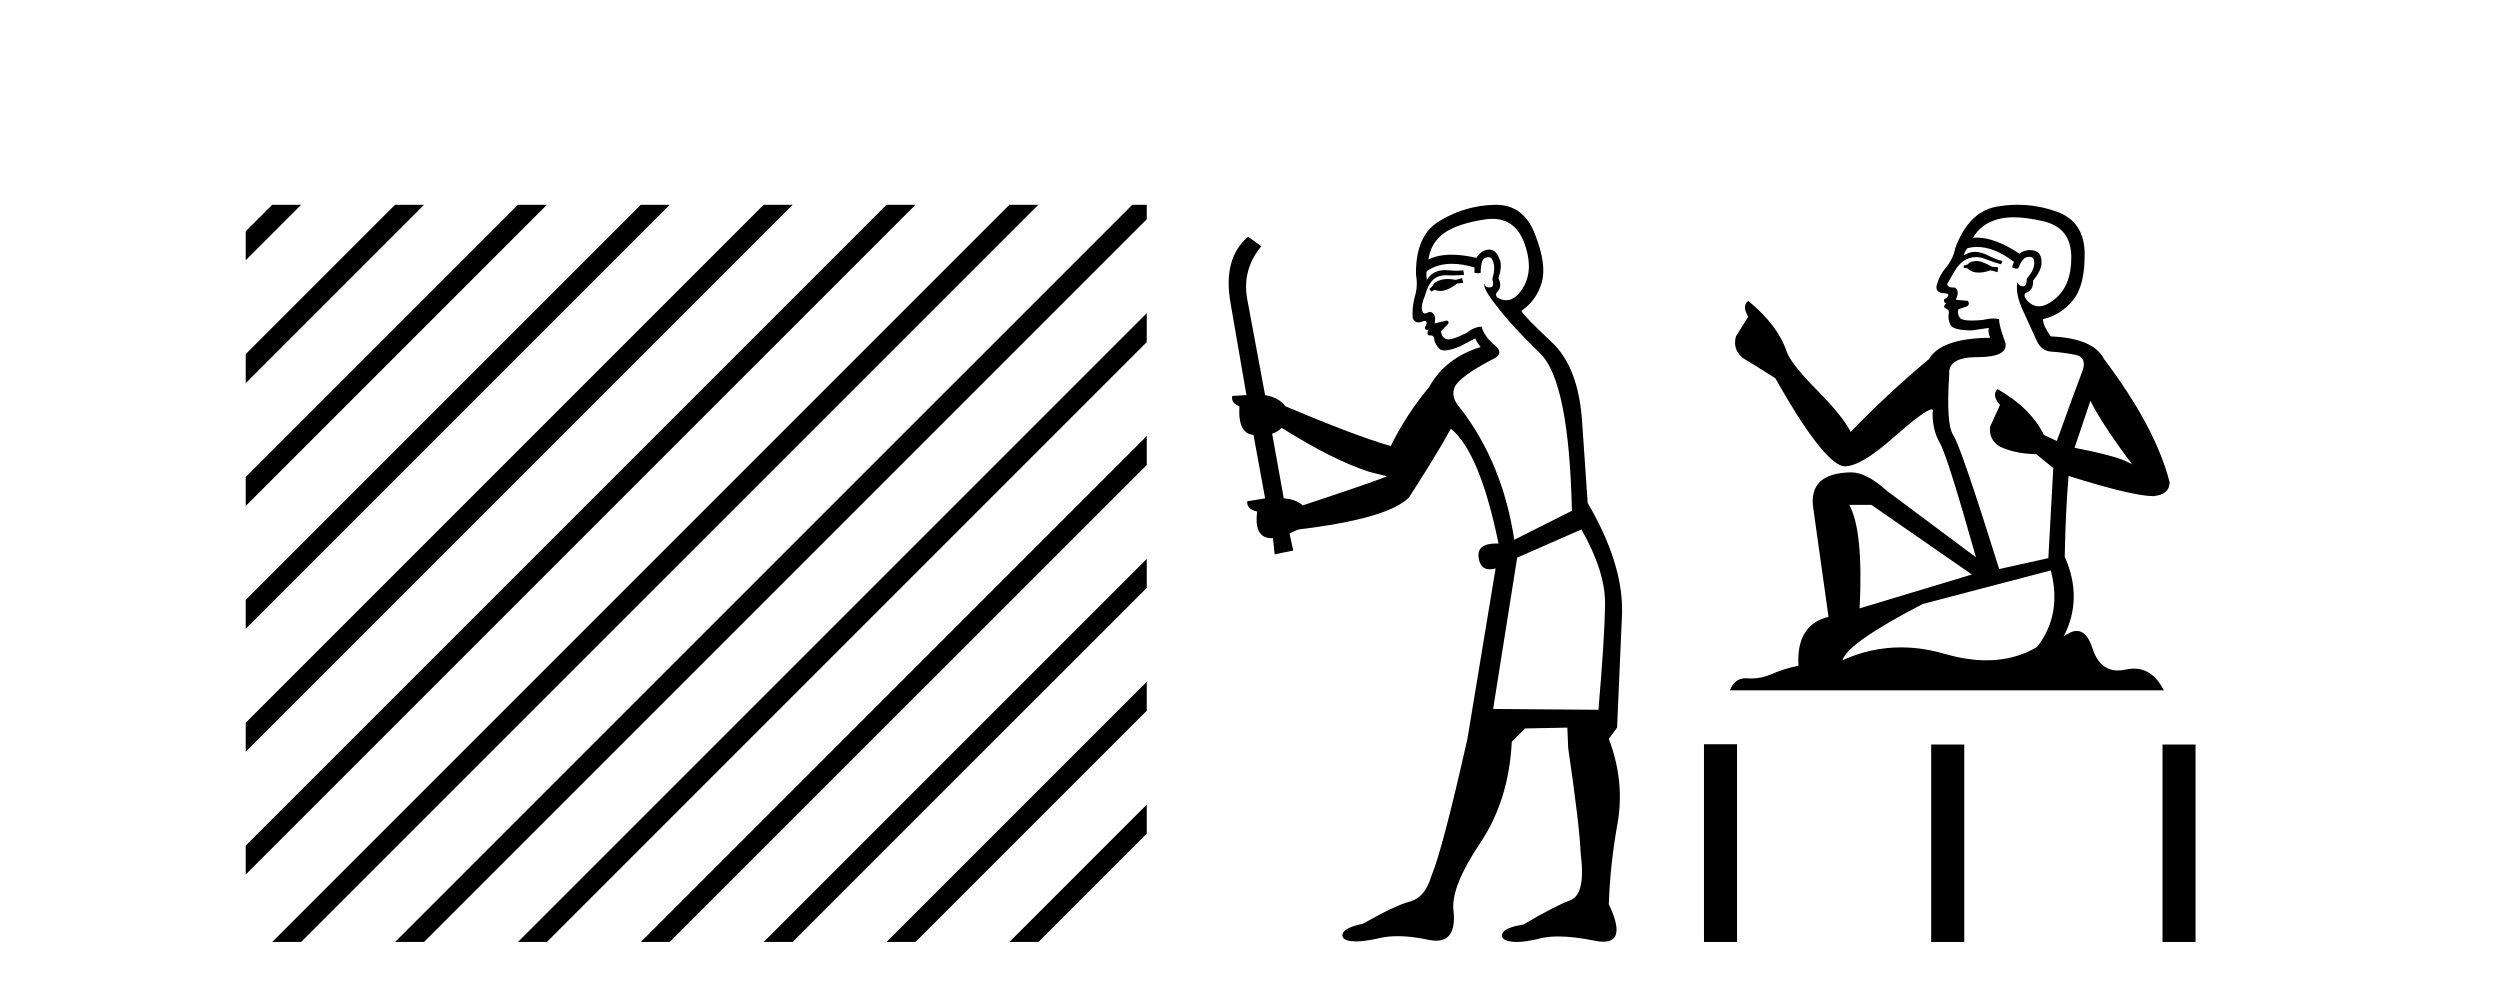 <?xml version='1.0' encoding='UTF-8' standalone='yes'?><svg xmlns='http://www.w3.org/2000/svg' xmlns:xlink='http://www.w3.org/1999/xlink' width='103.0' height='41.0' ><path d='M 11.215 8.437 L 10.124 9.528 L 10.124 10.721 L 12.11 8.735 L 12.408 8.437 ZM 16.277 8.437 L 10.124 14.59 L 10.124 14.59 L 10.124 15.783 L 17.172 8.735 L 17.47 8.437 ZM 21.339 8.437 L 10.124 19.652 L 10.124 19.652 L 10.124 20.845 L 10.124 20.845 L 22.234 8.735 L 22.532 8.437 ZM 26.401 8.437 L 10.124 24.714 L 10.124 24.714 L 10.124 25.907 L 10.124 25.907 L 27.296 8.735 L 27.594 8.437 ZM 31.463 8.437 L 10.124 29.776 L 10.124 29.776 L 10.124 30.969 L 10.124 30.969 L 32.358 8.735 L 32.656 8.437 ZM 36.525 8.437 L 10.124 34.838 L 10.124 34.838 L 10.124 36.031 L 10.124 36.031 L 37.42 8.735 L 37.719 8.437 ZM 41.587 8.437 L 11.513 38.511 L 11.513 38.511 L 11.215 38.809 L 12.408 38.809 L 42.482 8.735 L 42.781 8.437 ZM 46.65 8.437 L 16.575 38.511 L 16.575 38.511 L 16.277 38.809 L 17.47 38.809 L 47.246 9.033 L 47.246 8.437 ZM 47.246 12.902 L 21.637 38.511 L 21.637 38.511 L 21.339 38.809 L 22.532 38.809 L 47.246 14.095 L 47.246 12.902 ZM 47.246 17.964 L 26.7 38.511 L 26.7 38.511 L 26.401 38.809 L 27.594 38.809 L 47.246 19.158 L 47.246 17.964 ZM 47.246 23.026 L 31.762 38.511 L 31.463 38.809 L 32.656 38.809 L 47.246 24.22 L 47.246 23.623 L 47.246 23.026 ZM 47.246 28.089 L 36.824 38.511 L 36.525 38.809 L 37.719 38.809 L 47.246 29.282 L 47.246 29.282 L 47.246 28.089 ZM 47.246 33.151 L 41.886 38.511 L 41.587 38.809 L 42.781 38.809 L 47.246 34.344 L 47.246 33.151 Z' style='fill:#000000;stroke:none' /><path d='M 60.236 11.461 L 59.98 11.53 Q 59.8 11.495 59.647 11.495 Q 59.493 11.495 59.365 11.53 Q 59.108 11.615 59.057 11.717 Q 59.006 11.82 58.886 11.905 L 58.972 12.008 L 59.108 11.94 Q 59.216 11.988 59.337 11.988 Q 59.64 11.988 60.031 11.683 L 60.287 11.649 L 60.236 11.461 ZM 61.484 9.016 Q 62.407 9.016 62.781 9.958 Q 63.191 11.017 62.798 11.769 Q 62.47 12.37 62.055 12.37 Q 61.951 12.37 61.842 12.332 Q 61.551 12.23 61.671 12.042 Q 61.91 11.82 61.739 11.461 Q 61.91 10.915 61.773 10.658 Q 61.636 10.283 61.352 10.283 Q 61.248 10.283 61.124 10.334 Q 60.902 10.47 60.834 10.624 Q 60.261 10.494 59.804 10.494 Q 59.239 10.494 58.852 10.693 Q 58.938 10.009 59.501 9.599 Q 60.065 9.206 61.209 9.036 Q 61.353 9.016 61.484 9.016 ZM 52.805 17.628 Q 54.923 18.96 56.409 19.438 L 57.144 19.626 Q 56.409 19.917 53.676 20.822 Q 53.386 20.566 52.891 20.532 L 52.412 17.867 Q 52.634 17.799 52.805 17.628 ZM 61.323 10.595 Q 61.468 10.595 61.517 10.778 Q 61.619 11.068 61.483 11.495 Q 61.585 11.82 61.397 11.837 Q 61.366 11.842 61.338 11.842 Q 61.187 11.842 61.158 11.683 L 61.158 11.683 Q 61.073 11.871 61.688 12.64 Q 62.286 13.426 63.464 14.57 Q 64.643 15.732 64.763 21.044 L 62.388 22.24 Q 61.91 19.08 60.168 16.825 Q 59.74 16.347 59.945 15.92 Q 60.168 15.51 61.414 14.843 Q 62.029 14.587 61.585 14.228 Q 61.158 13.87 61.039 13.46 Q 60.748 13.46 60.424 13.716 Q 59.888 13.984 59.666 13.984 Q 59.619 13.984 59.587 13.972 Q 59.399 13.904 59.365 13.648 L 59.621 13.391 Q 59.74 13.289 59.621 13.204 L 59.108 13.323 Q 59.194 12.879 58.886 12.845 Q 58.779 12.914 58.709 12.914 Q 58.624 12.914 58.596 12.811 Q 58.528 12.589 58.716 12.162 Q 58.818 11.752 59.04 11.53 Q 59.245 11.34 59.567 11.34 Q 59.593 11.34 59.621 11.342 Q 59.74 11.347 59.858 11.347 Q 60.093 11.347 60.321 11.325 L 60.287 11.137 Q 60.159 11.154 60.009 11.154 Q 59.86 11.154 59.689 11.137 Q 59.61 11.128 59.536 11.128 Q 59.037 11.128 58.784 11.53 Q 58.75 11.273 58.784 11.171 Q 59.216 10.869 59.819 10.869 Q 60.242 10.869 60.748 11.017 L 60.748 11.239 Q 60.825 11.256 60.889 11.256 Q 60.953 11.256 61.005 11.239 Q 61.005 10.693 61.192 10.624 Q 61.266 10.595 61.323 10.595 ZM 65.155 21.813 Q 66.146 23.555 66.129 24.905 Q 66.112 26.254 65.856 29.243 L 61.517 29.209 L 62.508 22.974 L 65.155 21.813 ZM 61.631 8.437 Q 61.6 8.437 61.568 8.438 Q 60.39 8.472 59.399 9.053 Q 58.306 9.633 58.34 11.325 Q 58.425 11.786 58.288 12.23 Q 58.169 12.657 58.203 13.101 Q 58.276 13.284 58.437 13.284 Q 58.501 13.284 58.579 13.255 Q 58.659 13.22 58.706 13.22 Q 58.822 13.22 58.75 13.426 Q 58.681 13.46 58.716 13.545 Q 58.738 13.591 58.791 13.591 Q 58.818 13.591 58.852 13.579 L 58.852 13.579 Q 58.756 13.82 58.9 13.82 Q 58.91 13.82 58.921 13.819 Q 58.934 13.817 58.947 13.817 Q 59.076 13.817 59.091 13.972 Q 59.108 14.16 59.296 14.365 Q 59.37 14.439 59.52 14.439 Q 59.753 14.439 60.168 14.263 L 60.782 13.938 Q 60.834 14.092 61.005 14.297 Q 59.553 14.741 58.886 15.937 Q 57.913 17.115 57.298 18.379 Q 55.829 17.952 52.959 16.74 Q 52.703 16.381 52.122 16.278 L 51.387 12.332 Q 51.165 11.102 51.968 10.146 L 51.422 9.753 Q 50.362 10.658 50.704 12.52 L 51.353 16.278 L 50.772 16.312 Q 50.704 16.603 51.063 16.74 Q 50.995 17.867 51.644 17.918 L 52.122 20.532 Q 51.746 20.6 51.387 20.651 Q 51.353 20.976 51.797 21.078 Q 51.648 22.173 52.4 22.173 Q 52.423 22.173 52.446 22.172 L 52.515 22.838 L 53.283 22.684 L 53.13 21.984 Q 53.318 21.881 53.506 21.813 Q 57.178 21.369 58.049 20.498 Q 59.228 18.67 59.775 17.662 Q 60.97 18.636 61.739 22.394 Q 61.691 22.392 61.646 22.392 Q 60.838 22.392 60.919 22.974 Q 60.986 23.456 61.377 23.456 Q 61.486 23.456 61.619 23.419 L 61.619 23.419 L 60.458 30.439 Q 59.433 35 58.972 36.093 Q 58.716 36.964 58.118 37.135 Q 57.503 37.289 56.153 38.058 Q 55.402 38.211 55.316 38.468 Q 55.248 38.724 55.675 38.775 Q 55.763 38.786 55.869 38.786 Q 56.257 38.786 56.888 38.639 Q 57.209 38.57 57.59 38.57 Q 58.162 38.57 58.869 38.724 Q 59.032 38.756 59.169 38.756 Q 60.039 38.756 59.877 37.443 Q 59.809 36.486 60.987 34.727 Q 62.166 32.967 62.286 30.559 L 62.832 30.012 L 64.575 29.978 L 64.609 30.815 Q 65.087 34.095 65.121 35.137 Q 65.343 36.828 64.711 37.084 Q 64.062 37.323 62.764 38.092 Q 61.995 38.211 61.893 38.468 Q 61.807 38.724 62.251 38.792 Q 62.358 38.809 62.488 38.809 Q 62.879 38.809 63.481 38.656 Q 63.797 38.582 64.207 38.582 Q 64.841 38.582 65.702 38.758 Q 65.902 38.799 66.057 38.799 Q 67.018 38.799 66.283 37.255 Q 66.334 35.649 66.642 33.924 Q 66.949 32.199 66.283 30.439 L 66.624 29.978 L 66.829 25.263 Q 66.881 23.231 65.412 20.72 Q 65.343 19.797 65.19 17.474 Q 65.053 15.134 63.926 14.092 Q 62.798 13.033 62.679 12.811 Q 63.311 12.367 63.516 11.649 Q 63.738 10.915 63.242 9.651 Q 62.777 8.437 61.631 8.437 Z' style='fill:#000000;stroke:none' /><path d='M 81.489 10.754 Q 81.208 10.754 81.118 10.844 Q 81.039 10.934 80.904 10.934 L 80.904 11.035 L 81.062 11.057 Q 81.236 11.232 81.526 11.232 Q 81.74 11.232 82.018 11.136 L 82.299 11.215 L 82.322 11.012 L 82.074 10.99 Q 81.714 10.787 81.489 10.754 ZM 82.963 8.953 Q 83.482 8.953 84.167 9.111 Q 85.326 9.37 85.337 10.574 Q 85.348 11.766 84.662 12.318 Q 84.299 12.62 84.001 12.62 Q 83.745 12.62 83.537 12.396 Q 83.334 12.194 83.458 12.07 Q 83.784 11.969 83.762 11.564 Q 84.111 11.136 84.111 10.832 Q 84.132 10.303 83.624 10.303 Q 83.604 10.303 83.582 10.304 Q 83.357 10.326 83.199 10.45 Q 82.204 9.79 81.447 9.79 Q 81.365 9.79 81.287 9.797 L 81.287 9.797 Q 81.613 9.224 82.311 9.032 Q 82.595 8.953 82.963 8.953 ZM 86.125 16.514 Q 86.564 17.414 87.846 19.136 Q 87.362 18.81 85.472 18.45 L 86.125 16.514 ZM 81.459 10.175 Q 82.169 10.175 82.974 10.787 L 82.896 11.012 Q 82.99 11.068 83.079 11.068 Q 83.117 11.068 83.154 11.057 Q 83.334 10.585 83.559 10.585 Q 83.586 10.582 83.611 10.582 Q 83.827 10.582 83.807 10.855 Q 83.807 11.136 83.503 11.485 Q 83.503 11.796 83.352 11.796 Q 83.328 11.796 83.301 11.789 Q 83.098 11.744 83.132 11.564 L 83.132 11.564 Q 82.997 12.07 83.368 12.846 Q 83.728 13.634 83.919 14.05 Q 84.111 14.467 84.527 14.489 Q 84.943 14.512 85.483 14.613 Q 86.023 14.714 85.776 15.344 Q 85.528 15.974 84.741 18.168 L 84.212 17.921 Q 83.661 16.807 82.299 16.031 L 82.299 16.031 Q 82.041 16.278 82.401 16.683 L 81.996 17.572 Q 81.917 18.101 82.401 18.405 Q 83.076 18.708 83.886 18.708 L 84.595 19.282 L 84.392 22.995 L 82.367 23.445 Q 80.78 18.371 80.477 17.932 Q 80.173 17.493 80.308 15.423 Q 80.252 14.714 81.467 14.714 Q 82.727 14.714 82.626 14.14 L 82.468 13.679 Q 82.344 13.251 82.367 13.15 Q 82.268 13.123 82.136 13.123 Q 81.939 13.123 81.669 13.184 Q 81.414 13.206 81.229 13.206 Q 80.859 13.206 80.769 13.116 Q 80.634 12.981 80.679 12.745 L 81.039 12.621 Q 81.163 12.554 81.084 12.396 L 80.578 12.351 Q 80.758 11.969 80.533 11.845 Q 80.499 11.848 80.469 11.848 Q 80.229 11.848 80.229 11.688 Q 80.308 11.541 80.544 11.148 Q 80.78 10.754 81.118 10.641 Q 81.27 10.592 81.419 10.592 Q 81.613 10.592 81.804 10.675 Q 82.142 10.81 82.446 10.889 L 82.502 10.754 Q 82.221 10.686 81.917 10.529 Q 81.624 10.377 81.371 10.377 Q 81.118 10.377 80.904 10.529 Q 80.96 10.326 81.062 10.225 Q 81.257 10.175 81.459 10.175 ZM 77.101 20.801 L 81.242 23.67 L 76.617 25.065 Q 76.775 21.859 76.19 20.801 ZM 84.493 23.501 Q 84.966 25.313 83.931 26.652 Q 83.004 27.205 81.843 27.205 Q 81.046 27.205 80.139 26.944 Q 79.209 26.672 78.319 26.672 Q 77.076 26.672 75.909 27.203 Q 76.111 26.494 79.216 24.885 L 84.493 23.501 ZM 83.124 8.437 Q 82.764 8.437 82.401 8.492 Q 81.14 8.638 80.555 10.225 Q 80.477 10.652 80.173 11.024 Q 79.869 11.384 79.779 11.823 Q 79.779 12.07 80.094 12.081 Q 80.409 12.093 80.173 12.295 Q 80.072 12.318 80.094 12.396 Q 80.105 12.475 80.173 12.498 Q 80.027 12.655 80.173 12.711 Q 80.33 12.779 80.285 12.936 Q 80.252 13.105 80.342 13.353 Q 80.432 13.612 81.242 13.612 L 81.939 13.51 L 81.939 13.51 Q 81.894 13.679 81.996 13.915 Q 79.97 13.938 79.475 14.793 Q 77.776 16.211 76.246 17.797 Q 75.942 17.167 74.862 16.076 Q 73.793 14.995 73.613 14.489 Q 73.242 13.387 72.027 12.396 Q 71.757 12.599 72.027 13.049 L 71.521 13.859 Q 71.374 14.388 71.802 14.748 Q 72.454 15.142 73.141 15.581 Q 75.031 18.933 75.909 19.203 Q 75.957 19.211 76.01 19.211 Q 76.678 19.211 78.013 18.022 Q 79.335 16.866 79.582 16.866 Q 79.668 16.866 79.621 17.009 Q 79.621 17.741 79.925 18.258 Q 80.229 18.776 81.41 22.961 L 77.731 20.216 Q 76.899 19.462 76.269 19.462 Q 74.502 19.485 74.705 20.925 L 75.335 25.414 Q 73.996 25.74 74.097 27.428 Q 73.49 27.552 72.983 27.777 Q 72.574 27.954 72.158 27.954 Q 72.07 27.954 71.982 27.946 Q 71.951 27.944 71.922 27.944 Q 71.463 27.944 71.273 28.441 L 89.151 28.441 Q 88.695 27.547 87.915 27.547 Q 87.753 27.547 87.576 27.586 Q 87.406 27.623 87.254 27.623 Q 86.503 27.623 86.203 26.697 Q 85.982 25.995 85.564 25.995 Q 85.325 25.995 85.022 26.224 Q 85.832 24.66 85.067 22.939 Q 85.101 21.071 85.225 19.608 Q 87.869 20.441 88.724 20.441 Q 89.388 20.374 89.388 19.867 Q 88.803 17.594 86.687 14.793 Q 86.26 13.938 84.493 13.859 Q 84.19 13.454 84.167 13.15 Q 84.898 12.981 85.393 12.385 Q 85.9 11.789 85.888 10.45 Q 85.877 9.122 84.73 8.717 Q 83.935 8.437 83.124 8.437 Z' style='fill:#000000;stroke:none' /><path d='M 70.204 30.663 L 70.204 38.809 L 71.566 38.809 L 71.566 30.663 ZM 79.565 30.675 L 79.565 38.809 L 80.927 38.809 L 80.927 30.675 ZM 89.095 30.675 L 89.095 38.809 L 90.456 38.809 L 90.456 30.675 Z' style='fill:#000000;stroke:none' /></svg>
